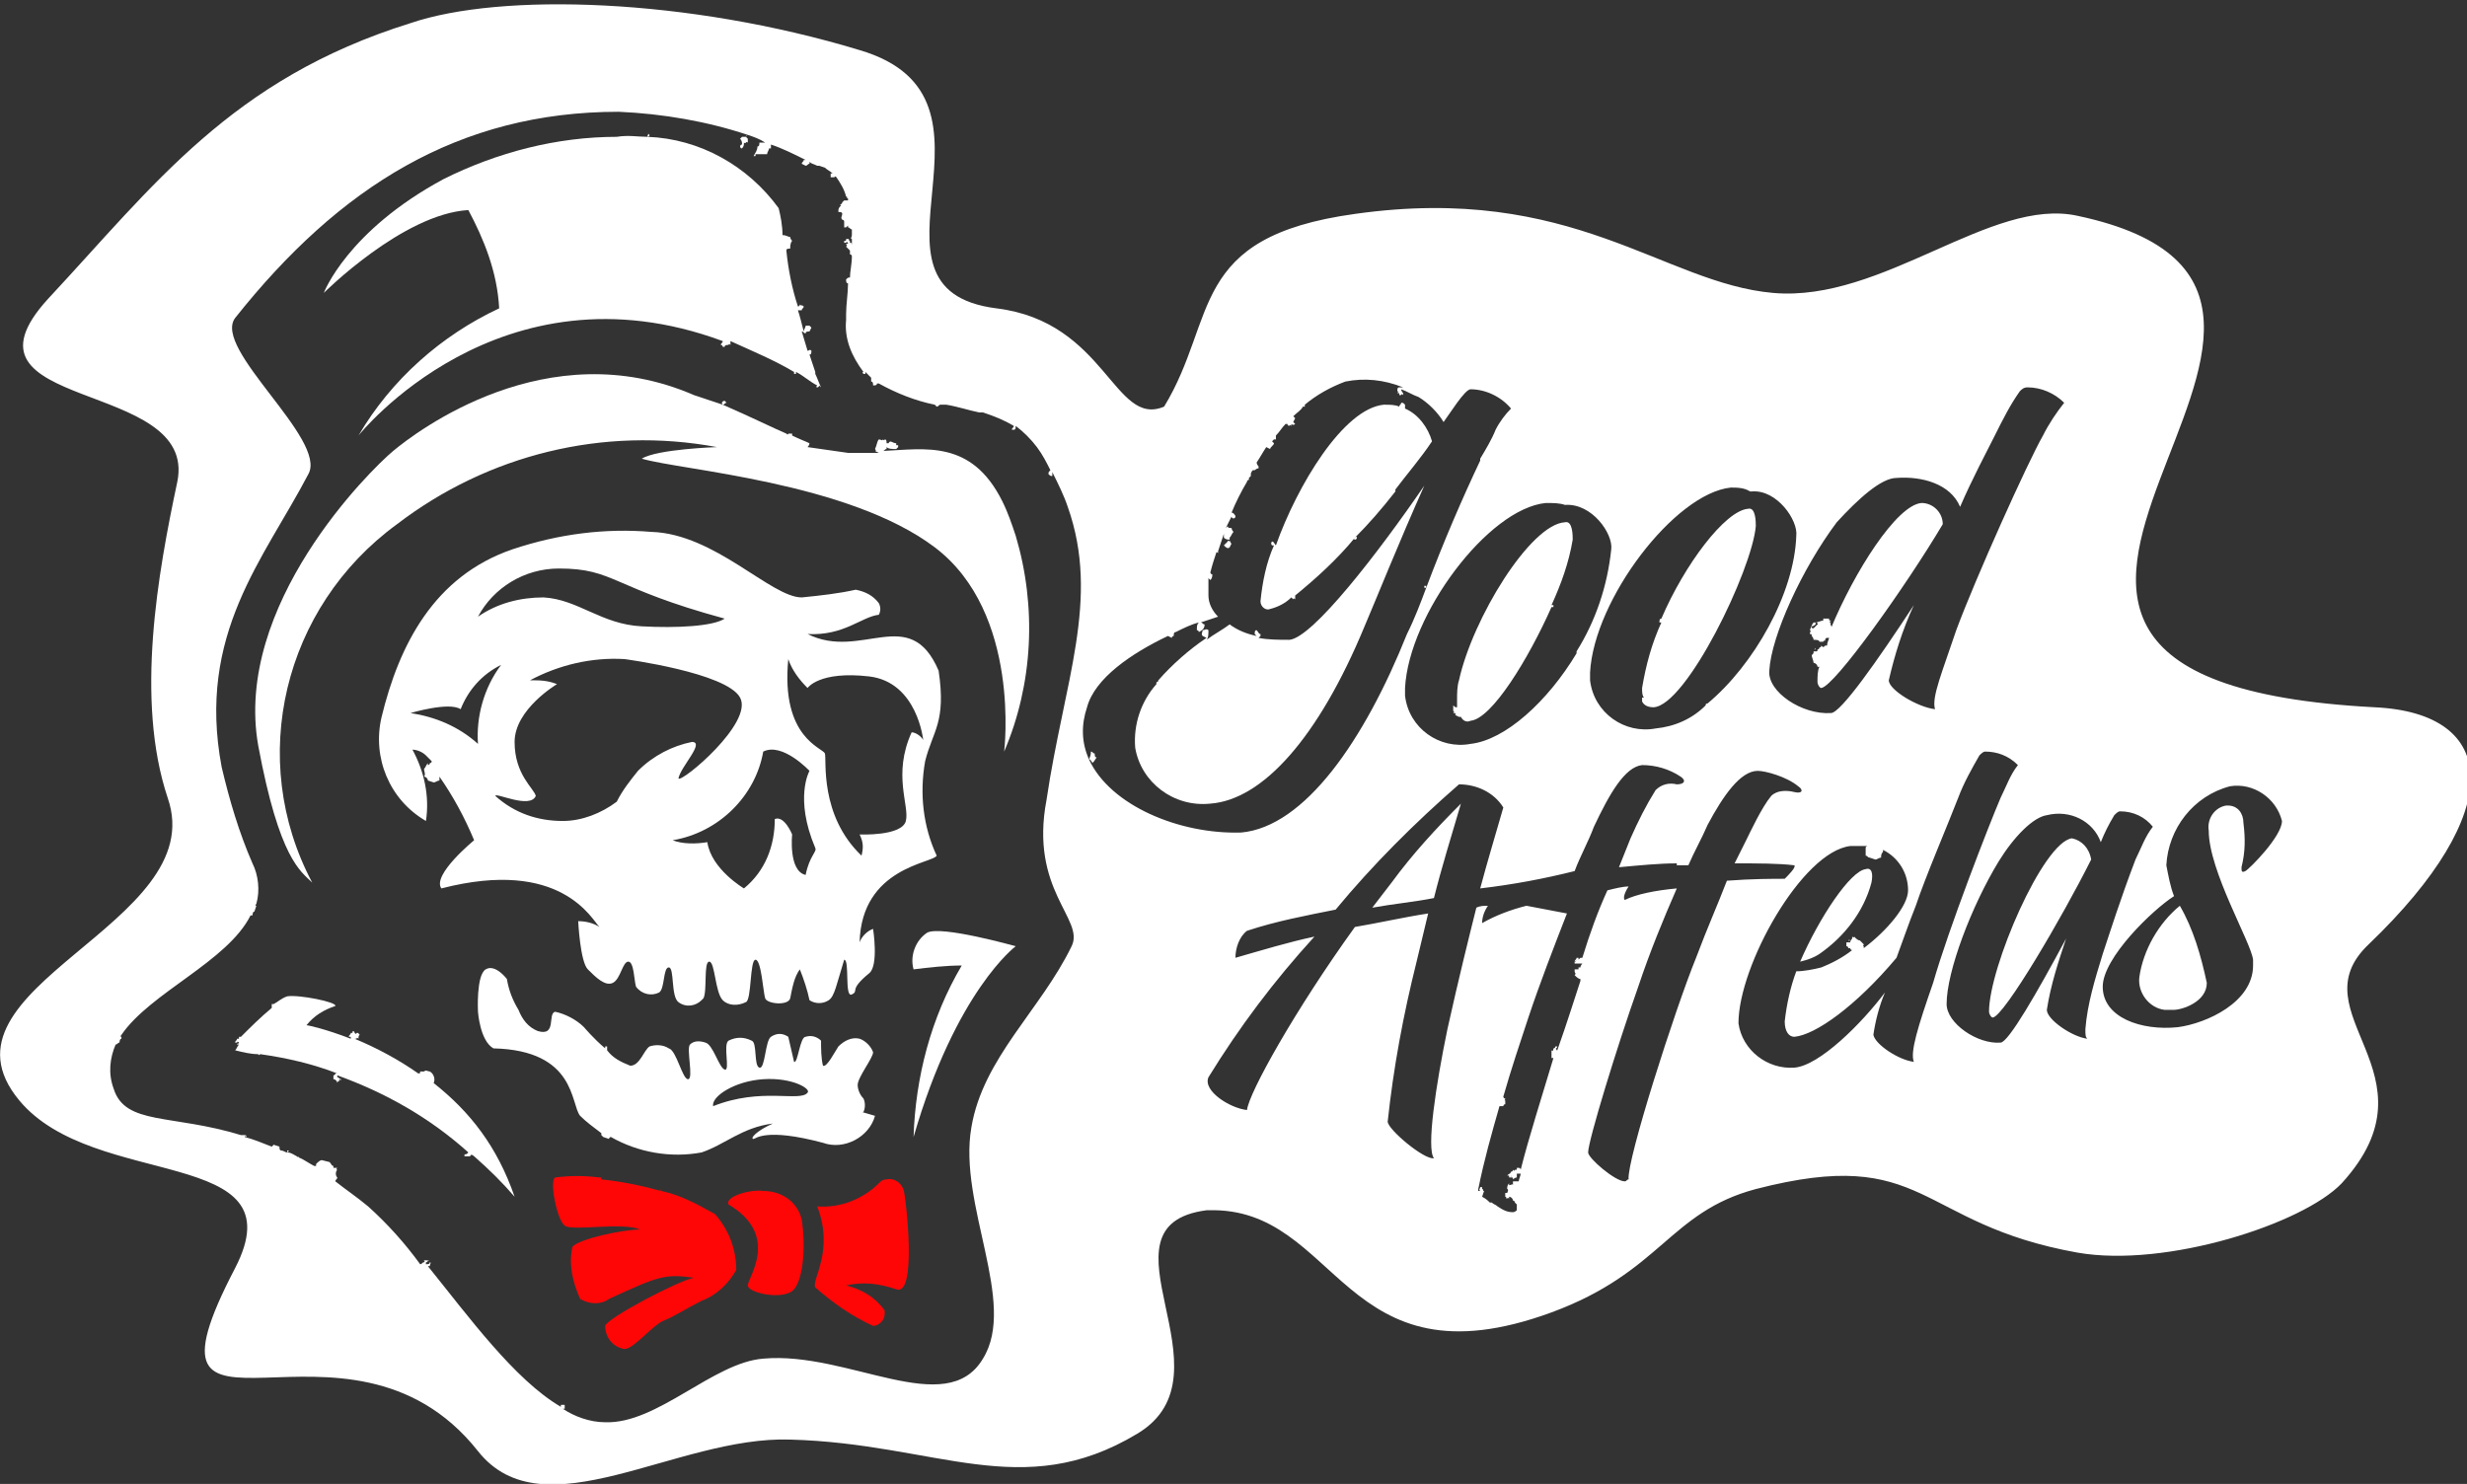 <?xml version="1.0" encoding="utf-8"?>
<!-- Generator: Adobe Illustrator 21.0.2, SVG Export Plug-In . SVG Version: 6.00 Build 0)  -->
<svg version="1.1" id="Шар_1" xmlns="http://www.w3.org/2000/svg" xmlns:xlink="http://www.w3.org/1999/xlink" x="0px" y="0px"
	 viewBox="0 0 128 77" style="enable-background:new 0 0 128 77;" xml:space="preserve">
<rect x="0" y="0" width="128" height="77" fill="#333333" stroke="none"/>
<style type="text/css">
	.st0{fill:#FF0606;}
	.st1{fill:#FFFFFF;}
</style>
<g>
	<path class="st0" d="M39.6,61.8L39.6,61.8c-0.7-0.1-2,0.3-1.8,0.7c2.7,1.6,1,3.8,1,4.2c0,0.4,1.9,0.8,2.4,0.2
		c0.5-0.6,0.6-2.3,0.4-3.6C41.4,62.4,40.6,61.8,39.6,61.8z"/>
	<path class="st0" d="M46.9,61.8c-0.1-0.4-0.5-0.7-0.9-0.6c-0.2,0-0.3,0.1-0.4,0.2c-0.8,0.8-2,1.3-3.2,1.2c0.9,2.3-0.3,3.8-0.1,4.2
		c0.9,0.8,1.9,1.5,3,2c0.3,0,0.6-0.3,0.6-0.6c0-0.1,0-0.1,0-0.2c-0.5-0.7-1.2-1.1-2-1.3c0.9-0.2,1.7-0.1,2.6,0.2
		C47.6,67.3,47,62.2,46.9,61.8z"/>
	<path class="st0" d="M34.3,61.8L34.3,61.8C34.3,61.7,34.2,61.7,34.3,61.8L34.3,61.8c-1.1-0.3-2.1-0.5-3.1-0.6v-0.1h-0.1l0,0
		c-0.8-0.1-1.5-0.1-2.3,0c-0.3,0.2,0.1,2.2,0.5,2.5s3-0.2,3.9,0.2c-0.9,0-3.2,0.5-3.5,0.9c-0.2,0.9,0,1.8,0.4,2.7
		c0.5,0.3,1.1,0.3,1.5,0c2.6-1.2,2.9-1.3,4.4-1.1c-0.9,0.2-4.5,2.1-4.6,2.5c0,0.6,0.4,1.1,1,1.2c0.5,0,1.5-1.3,2.1-1.5
		c0.5-0.2,1.1-0.6,1.9-1c0.8-0.3,1.4-0.9,1.8-1.6c0-1.1-0.4-2.1-1.1-2.9C36.2,62.5,35.3,62,34.3,61.8z"/>
</g>
<g>
	<path class="st1" d="M12.3,53.9C12.3,53.9,12.3,53.9,12.3,53.9C12.3,53.8,12.3,53.8,12.3,53.9z"/>
	<path class="st1" d="M25.9,16c-3,1.4-5.6,3.7-7.3,6.6c0,0,7.3-9.2,18.9-4.9c0,0.1-0.1,0.1-0.1,0.2c0.1,0,0.1,0.1,0.1,0.1h0.1
		c0-0.1,0.1-0.1,0.2-0.1c0,0,0-0.1,0.1,0c0,0,0-0.1,0-0.2c1.1,0.5,2.3,1,3.3,1.6v0.1h0.1v-0.1c0.4,0.2,0.7,0.5,1.1,0.7
		c0,0-0.1,0.1,0,0.1c0,0,0.1,0,0.1-0.1l0.1,0.1c-0.1-0.2-0.2-0.5-0.3-0.7v-0.1c-0.1-0.3-0.2-0.6-0.3-0.9c0.1,0,0.1-0.1,0.1-0.2
		c-0.1-0.1-0.1,0-0.2,0c-0.1-0.3-0.2-0.7-0.3-1c0.1,0,0.1,0.1,0.2,0.1c0-0.1,0.1-0.1,0.2-0.1l0.1-0.2L42,16.9c-0.1,0-0.2,0-0.2,0
		c0,0.1-0.1,0.2-0.1,0.3c-0.1-0.4-0.2-0.8-0.3-1.1h0.1c0,0,0,0,0.1,0c0-0.1,0.1-0.1,0.1-0.2c-0.1-0.1-0.1,0-0.2-0.1
		c0,0,0,0.1-0.1,0.1C41.1,15,40.9,14,40.8,13c0-0.1,0.1-0.1,0.2-0.1c0-0.1,0-0.3,0.1-0.4C41,12.4,41,12.3,41,12.3
		c-0.1,0-0.2-0.1-0.4-0.1c0-0.5-0.1-1-0.2-1.4c-1.6-2.2-4.1-3.6-6.8-3.7c-0.5,0-1-0.1-1.6,0c-3.1,0-6.2,0.8-9,2.2
		c-5,2.7-6.2,5.9-6.2,5.9s4.1-4.1,7.5-4.3C25.1,12.4,25.8,14.1,25.9,16z"/>
	<polygon class="st1" points="14.9,59.7 14.9,59.8 15,59.7 	"/>
	<path class="st1" d="M38.7,7.1C38.7,7.1,38.8,7,38.7,7.1C38.8,7,38.7,7,38.7,7.1L38.7,7.1z"/>
	<path class="st1" d="M38.4,7.2L38.4,7.2c0.1,0.1,0.1,0.2,0.1,0.3c-0.1,0-0.1,0.1-0.1,0.1s0,0.1,0.1,0.1c0.1-0.1,0.1-0.2,0.1-0.3
		c0.1,0.1,0.1-0.1,0.2,0V7.2l-0.1-0.1h-0.2L38.4,7.2z"/>
	<path class="st1" d="M33.7,7L33.7,7l-0.1-0.1c0,0,0.1,0.1,0,0.1v0.1C33.6,7.1,33.7,7.1,33.7,7z"/>
	<path class="st1" d="M22.2,65.4L22.2,65.4C22.2,65.5,22.3,65.4,22.2,65.4z"/>
	<path class="st1" d="M22.5,56.2c0.1-0.2,0-0.5-0.2-0.6c-0.1,0-0.2-0.1-0.3,0h-0.2c0,0.1,0,0.1-0.1,0.1c-1-0.7-2.1-1.3-3.3-1.8h0.1
		c0,0,0-0.1,0.1,0c0-0.1,0-0.2,0.1-0.2c-0.1,0-0.1-0.1-0.1-0.1h-0.1c0,0,0,0.1-0.1,0c0,0,0-0.1-0.1-0.1c0,0.1,0,0.1-0.1,0.1
		c0,0.1-0.1,0.1-0.1,0.2h0.1c0,0,0,0,0,0.1c-1.3-0.5-2.2-0.7-2.3-0.7c0.4-0.5,0.9-0.8,1.5-1c0.1-0.2-1.9-0.6-2.5-0.5
		c-0.3,0.1-0.5,0.3-0.7,0.4h-0.1c0,0.1,0,0.1,0,0.2c-0.6,0.5-1.1,1-1.6,1.5c0,0,0,0-0.1,0v0.1c-0.1,0,0,0-0.1,0
		c0,0.1-0.1,0.1-0.1,0.2h0.1c0,0,0-0.1,0.1,0c0,0.1-0.1,0-0.1,0.1c0,0,0,0,0.1,0c-0.1,0.1-0.1,0.2-0.2,0.3c0.4,0.1,0.8,0.2,1.2,0.2
		c0,0,0,0.1,0.1,0c1.4,0.2,2.7,0.5,4,1h-0.1c0,0.1-0.1,0.1-0.1,0.1V56c0.1,0,0.2,0.1,0.2,0.2c0,0,0-0.1,0.1-0.1V56
		c0,0,0.1,0.1,0.1,0c-0.1,0-0.1-0.1-0.2-0.1v-0.1c2.5,0.9,4.8,2.2,6.8,4c-0.1,0.1-0.1,0.1-0.2,0.1V60c0.1,0,0.2,0,0.3,0
		c0-0.1,0.1-0.1,0.2,0c0.8,0.7,1.5,1.4,2.1,2.1C25.8,59.5,24.4,57.7,22.5,56.2z"/>
	<path class="st1" d="M12.4,53.9C12.4,53.9,12.4,53.9,12.4,53.9C12.4,53.8,12.4,53.8,12.4,53.9z"/>
	<path class="st1" d="M48.1,48.4c-0.6,0.4-0.9,1.2-0.7,1.9c0.8-0.1,1.7-0.2,2.5-0.2c-1.6,2.7-2.4,5.8-2.5,8.9
		c2.2-7.6,5.3-9.9,5.3-9.9S48.8,48,48.1,48.4z"/>
	<path class="st1" d="M48,39.5c0.4-1.6,1.1-2,0.7-4.7c-1.5-3.5-4-0.5-6.8-1.9c1.9,0.1,2.8-0.9,3.7-1c0.1-0.2,0.1-0.4,0-0.6
		c-0.3-0.4-0.7-0.6-1.2-0.7c-0.9,0.2-1.8,0.3-2.8,0.4c-1.6,0-4.5-3.3-7.8-3.4c-2.4-0.2-4.8,0.1-7.2,0.9c-4.1,1.4-5.9,5-6.8,8.7
		c-0.5,2.1,0.4,4.3,2.3,5.4c0.2-1.3-0.1-2.6-0.7-3.7c0.2,0,0.5,0.1,0.7,0.3c0.1,0.1,0.2,0.2,0.3,0.3c0,0.1-0.1,0.1-0.1,0.1
		c0,0.1-0.1,0.1-0.1,0.1v-0.1c-0.1,0.1-0.1,0.2-0.2,0.3c0,0.1,0.1,0.3,0,0.4c0.1,0,0.2,0.1,0.2,0.2l0.3,0.1c0.1,0,0.2-0.1,0.3-0.1
		c0-0.1,0-0.1,0-0.2c0.7,1,1.3,2.1,1.8,3.3c0,0-2.2,1.8-1.7,2.5c6.2-1.6,7.8,1.6,8.2,2c-0.3-0.2-0.7-0.3-1.1-0.3
		c0,0,0.1,2.1,0.5,2.5c0.4,0.4,0.9,0.9,1.3,0.7c0.4-0.2,0.5-1.1,0.8-1.1c0.3,0,0.3,1,0.4,1.3c0.3,0.4,0.8,0.5,1.2,0.3
		c0.3-0.2,0.2-1.3,0.5-1.3s0.1,1.5,0.5,1.8c0.4,0.3,0.9,0.2,1.2-0.1c0,0,0,0,0.1-0.1c0.2-0.4,0-1.9,0.3-1.9s0.3,1.6,0.7,2
		c0.3,0.3,0.8,0.3,1.2,0.1c0.3-0.1,0.2-2.2,0.5-2.2s0.4,1.7,0.5,2c0.1,0.3,1.2,0.4,1.3,0c0.1-0.5,0.2-1.1,0.5-1.5
		c0.2,0.5,0.4,1.1,0.5,1.6c0.3,0.2,0.7,0.2,1,0c0.3-0.2,0.4-0.8,0.8-2.1c0.3,0,0,2,0.4,1.8c0.4-0.2-0.2-0.2,0.9-1.1
		c0.5-0.4,0.2-2.3,0.2-2.3c-0.3,0.1-0.6,0.4-0.7,0.7c0.1-3.9,3.8-4.1,4-4.5C47.9,42.9,47.7,41.2,48,39.5z M29,29.5
		c2.9,0,2.7,1,8.6,2.6c-0.6,0.4-2.5,0.5-4.3,0.4c-2.1-0.1-3.3-1.4-5.1-1.5c-1.2,0-2.4,0.3-3.4,1C25.6,30.5,27.2,29.5,29,29.5z
		 M21.3,37c0,0,2-0.6,2.6-0.2c0.4-1,1.1-1.8,2.1-2.3c-0.9,1.2-1.3,2.7-1.2,4.1C23.8,37.7,22.6,37.2,21.3,37z M33.1,40
		c-0.4,0.5-0.8,1-1.1,1.6c-0.8,0.6-1.8,1-2.8,1c-1.3,0-2.5-0.4-3.5-1.3c0-0.2,1.8,0.7,2.1,0c-0.1-0.4-1.1-1.1-1.1-2.8s2.2-3,2.2-3
		c-0.5-0.2-0.9-0.2-1.4-0.2c1.5-0.8,3.2-1.2,4.9-1.1c0,0,5.3,0.7,6,2c0.7,1.3-3,4.4-3.2,4.2c0.1-0.6,1.4-1.9,0.7-1.9
		C34.9,38.7,33.9,39.2,33.1,40z M41.8,45.4c-0.9-0.2-0.7-2.1-0.7-2.1s-0.4-1-0.9-0.8c0,1.4-0.5,2.7-1.6,3.6c0,0-1.7-1-1.9-2.4
		c-0.6,0.1-1.3,0.1-1.8-0.1c2.4-0.4,4.3-2.3,4.7-4.6c1-0.5,2.4,1,2.4,1s-0.8,1.4,0.3,4C42.4,44.2,42,44.4,41.8,45.4z M47.3,38
		c-1,2.2-0.1,3.8-0.3,4.6s-2.4,0.7-2.4,0.7c0.2,0.4,0.2,0.7,0.1,1.1c-2.2-2.1-1.8-5-1.9-5.3c-0.1-0.3-2.3-0.8-1.9-4.9
		c0.2,0.6,0.6,1.1,1,1.5c0,0,0.6-0.9,3.2-0.6c2.5,0.3,2.8,3.3,2.8,3.3C47.8,38.2,47.5,38,47.3,38z"/>
	<path class="st1" d="M37.6,20.8c-0.1,0-0.2,0.1-0.1,0.2c0.1,0,0.1-0.1,0.2-0.1L37.6,20.8z"/>
	<path class="st1" d="M52,26c-1.6-3.2-4-2.7-6.2-2.6c0.1,0,0.1-0.1,0.2-0.1v-0.1c0.1,0.1,0.3,0.1,0.5,0.1l0.1-0.1v-0.1h-0.1V23
		c-0.2,0-0.3-0.2-0.4,0H46c0-0.1,0-0.2-0.1-0.2c0,0.1-0.1,0-0.1,0c0,0.1-0.1,0-0.2,0c-0.1,0.1-0.1,0.3-0.2,0.5c0,0,0.1,0.1,0,0.1
		l0.2,0.1c-0.5,0-1.1,0-1.6,0c-0.7-0.1-1.4-0.2-2.1-0.3C42,23.1,42,23,42,23c-0.2-0.1-0.5-0.2-0.9-0.4v-0.1h-0.2c0,0,0,0.1-0.1,0
		c-0.7-0.3-1.7-0.8-3.3-1.5L36,20.5c-7.6-3.3-14.4,1.9-15.6,2.9c-1.2,1-8.3,8-7,15.3c1.1,5.9,2.2,6.5,2.8,7.1
		c-3.4-6.4-1.5-14.3,4.4-18.6c4.7-3.6,10.7-5.1,16.6-4c0,0-3.1,0.1-3.9,0.6c2,0.6,10.7,1.2,15.2,4.6C53,31.8,52.1,39,52.1,39
		c1.5-3.5,1.7-7.5,0.6-11.2C52.5,27.2,52.3,26.6,52,26z"/>
	<path class="st1" d="M44.8,57.7c0.1-0.2,0.1-0.5,0-0.7c-0.2-0.2-0.3-0.5-0.3-0.7c0-0.4,0.8-1.4,0.8-1.7c-0.1-0.3-0.4-0.6-0.7-0.7
		c-0.4-0.1-0.8,0.1-1.1,0.4c-0.2,0.3-0.6,1.1-0.8,1c-0.1-0.4-0.1-0.9-0.1-1.3c-0.2-0.2-0.5-0.3-0.8-0.2c-0.3,0-0.4,1.4-0.6,1.3
		c-0.1-0.4-0.2-0.9-0.3-1.3c-0.3-0.2-0.6-0.2-0.9,0s-0.3,1.7-0.6,1.6c-0.3-0.1-0.1-1.3-0.4-1.4c-0.4-0.2-0.8-0.2-1.2,0
		c-0.3,0.2,0.1,1.6-0.2,1.5c-0.3-0.1-0.6-1.3-1-1.4C36.3,54,36,54,35.8,54.2C35.6,54.4,36,56,35.7,56s-0.6-1.5-1-1.6
		c-0.3-0.2-0.7-0.2-1-0.1c-0.3,0.2-0.5,1-1,1c-0.5-0.2-0.9-0.4-1.2-0.8v-0.2h-0.1v0.1c-0.6-0.5-1.1-1.1-1.1-1.1
		c-0.4-0.4-1-0.7-1.5-0.8c-0.4,0.1,0.1,1.3-0.9,1c-0.5-0.2-0.8-0.6-1-1.1c-0.3-0.5-0.5-1-0.6-1.6c0,0-0.6-0.8-1.1-0.5
		s-0.4,2.2-0.4,2.2s0.1,1.5,0.8,1.9c4.3,0.1,4,2.9,4.5,3.5c0.3,0.3,0.7,0.6,1.1,0.9v0.1l0.1,0.1l0.3,0.1c0,0,0-0.1,0.1-0.1
		c1.4,0.8,3.1,1.1,4.7,0.8c1.2-0.4,2.1-1.3,3.7-1.5c-0.9,0.4-1.2,0.8-1,0.8c0.1,0,0.6-0.6,3.6,0.2c1.1,0.4,2.4-0.3,2.7-1.4
		C44.7,57.7,44.7,57.7,44.8,57.7z M41.9,56.7c-0.4,0.5-2.4-0.3-4.9,0.7c-0.1-0.5,1.1-1.3,2.6-1.4S42.1,56.5,41.9,56.7z"/>
	<rect x="73.9" y="30.4" class="st1" width="0.1" height="0.1"/>
	<path class="st1" d="M56.7,39.6C56.7,39.5,56.8,39.5,56.7,39.6l0.2-0.3c-0.1,0-0.1-0.1-0.1-0.2c-0.1,0-0.1-0.1-0.2-0.1
		c0,0.1,0,0.2-0.1,0.4C56.6,39.4,56.6,39.5,56.7,39.6z"/>
	<path class="st1" d="M94.1,33.7L94.1,33.7C94.1,33.8,94.1,33.7,94.1,33.7L94.1,33.7z"/>
	<path class="st1" d="M63.7,28.1L63.7,28.1l-0.2,0.2c0.1,0.1,0.2,0.2,0.3,0.1l0.1-0.2C63.8,28.2,63.9,28,63.7,28.1
		C63.8,28.1,63.7,28,63.7,28.1z"/>
	<path class="st1" d="M94.2,33.6c0,0,0,0.1-0.1,0.1h0.1V33.6z"/>
	<path class="st1" d="M75.7,35.3c-0.1,0.3-0.1,0.7-0.1,1c0,0.1,0,0.1,0,0.2s0,0.1,0,0.2c-0.1,0-0.1,0-0.2-0.1c0,0.1,0,0.2,0,0.3
		c0.1,0,0,0.1,0,0.1h0.1c0,0.1,0.1,0,0,0.1l0.2,0.1c0,0,0,0,0.1,0c0.1,0.2,0.3,0.3,0.5,0.2c1.1-0.1,3-3.2,4.2-5.9h0.1v-0.1h-0.1
		c0.5-1.1,0.9-2.2,1.1-3.4c0-0.2,0-1-0.4-0.9C79.4,27.2,76.4,32.1,75.7,35.3C75.6,35.3,75.6,35.3,75.7,35.3z"/>
	<path class="st1" d="M91.1,27.3c0-0.2,0-1-0.4-0.9c-1.2,0.1-3.3,2.9-4.5,5.7c-0.1,0-0.1,0.1-0.1,0.2h0.1c-0.5,1.1-0.8,2.2-1,3.4
		c0,0.2,0,0.4,0.1,0.5h-0.1v0.1v0c0,0,0,0,0,0.1c0,0,0,0,0,0c0.1,0.2,0.3,0.3,0.6,0.3C87.5,36.6,90.9,29.6,91.1,27.3z"/>
	<path class="st1" d="M94,33C94.1,33,94.1,33,94,33c0.1,0.1,0.1,0.2,0.1,0.2c0.1,0,0.3,0,0.3,0.1c0.1,0,0.2,0,0.2,0
		c0-0.1,0.1,0,0.1-0.1c0,0,0-0.1,0.1-0.1h0.1c0,0.1-0.1,0.2-0.1,0.4h-0.1c-0.1,0.1-0.1,0.1-0.2,0c0,0.1-0.1,0.1-0.1,0.1
		c0,0.1-0.1,0.1-0.1,0.1c0,0.1,0,0.1-0.1,0.1h-0.1v0c0,0.1,0,0.1-0.1,0.2c0,0.1,0.1,0.3,0.1,0.4c0.1,0,0.2,0.1,0.2,0.2h0.1
		c-0.1,0.2-0.1,0.5-0.1,0.8c0,0.1,0.1,0.3,0.2,0.3c0.7-0.1,4.4-5.3,6.3-8.5c0-0.6-0.5-1.1-1.1-1.1c-1.3,0.1-3.5,3.6-4.7,6.5
		c0.1-0.1-0.1-0.2,0-0.3c-0.1,0-0.1,0,0-0.1c-0.1,0-0.1,0-0.1-0.1h-0.3v0.1c-0.1,0-0.3,0.1-0.4,0.1h0.1c-0.1,0.1,0.1,0,0,0.1
		c-0.1,0.1-0.1,0.1-0.2,0.2c-0.1,0-0.1,0-0.1-0.1c0.1,0,0.2-0.1,0.2-0.1v-0.1h-0.1c-0.1,0.1-0.1,0.2-0.2,0.4c0.1,0,0,0.1,0,0.2
		C94,32.9,94,32.9,94,33z"/>
	<path class="st1" d="M65.9,31.6c0.4-0.1,0.8-0.3,1.1-0.6l0.1,0.1c0,0,0-0.1,0.1,0c0,0,0-0.1,0-0.2c1.1-0.9,2.2-1.9,3.1-3
		c0,0-0.1,0.1,0,0.1c0,0,0.1,0,0.1-0.1c0-0.1-0.1,0-0.1,0c0.7-0.7,1.4-1.5,2.1-2.4v-0.1c0.6-0.8,1.3-1.6,1.9-2.5
		c-0.2-0.7-0.7-1.4-1.4-1.7V21c-0.1-0.1-0.1-0.1-0.2-0.1c0,0.1-0.1,0.1-0.1,0.2C72.4,21,72.1,21,71.8,21c-2.1,0.2-4.5,4.2-5.6,7.3
		c-0.1-0.1-0.1-0.2-0.2-0.2c-0.1,0.1,0,0.2,0,0.2s0,0,0.1,0c-0.4,0.9-0.6,1.9-0.7,2.9C65.4,31.5,65.7,31.7,65.9,31.6z"/>
	<path class="st1" d="M71.2,47.1c1.1-0.2,2.2-0.3,3.2-0.5c0.4-1.6,0.9-3.2,1.4-4.9c-1.3,1.3-2.5,2.6-3.6,4.1
		C71.9,46.2,71.5,46.7,71.2,47.1z"/>
	<path class="st1" d="M62.8,41.7c2.7-0.2,5.6-3.4,8-9.2c0.6-1.4,1.8-4.4,3.1-7.3c-2.4,3.5-5.8,7.9-7,8c-0.5,0-1.1,0-1.6-0.1l0.1-0.1
		v-0.1c-0.1,0-0.1-0.1-0.2-0.2c-0.1,0-0.1,0.1-0.1,0.2l0.1,0.1c-0.5-0.1-1-0.3-1.4-0.6c-0.4,0.3-0.8,0.5-1.2,0.8
		c0.1-0.1,0.1-0.3,0.1-0.5c-0.1-0.1-0.2,0-0.3,0c0,0.1-0.1,0.2,0,0.3l0.2,0.1c-0.9,0.6-1.8,1.4-2.5,2.2c0,0.1-0.1,0.1-0.1,0.1v0.1
		c-0.8,0.9-1.2,2.1-1.1,3.3C59.2,40.6,60.9,41.9,62.8,41.7z"/>
	<path class="st1" d="M107.5,43.5c-1.5,0.2-4.3,6.7-4.3,9c0,0.1,0.1,0.3,0.2,0.3c0.6-0.1,3.6-5.2,5.1-8.2
		C108.4,44,108,43.6,107.5,43.5z"/>
	<path class="st1" d="M95.9,48.8C96,48.8,96,48.9,95.9,48.8C96,48.8,96,48.8,95.9,48.8C96,48.7,96,48.8,95.9,48.8z"/>
	<path class="st1" d="M97.1,45.8c0.1-0.5,0-0.8-0.3-0.7c-0.8,0.1-2.4,2.5-3.4,4.8c0.4-0.1,0.7-0.2,1-0.4
		C95.7,48.6,96.7,47.3,97.1,45.8z"/>
	<path class="st1" d="M122.9,49c7.2-6.9,6.8-12,0.3-12.3c-28.5-1.5,3.9-21.4-15.4-25.5c-4.5-1-10.1,4.5-15.8,4s-10.4-5.7-21.7-4.1
		c-8.7,1.2-7.1,5.4-9.9,10c-2.6,1.1-3-4.4-8.7-5.1c-7.9-1,1.4-10.9-7.1-13.4c-8.9-2.7-18.6-3-23.3-1.4C12,4.1,8,9.6,2.5,15.5
		c-5.4,5.9,7.8,4.1,6.7,9.5c-1,4.7-2.2,11.3-0.5,16.4C11,48-3.9,51.2,1,57.1c3.9,4.7,14.5,2.3,11.2,8.7c-5.8,11.1,5.8,0.9,12.6,9.5
		c3.4,4.3,10.3-0.8,16.2-0.6c7.6,0.2,12,3.3,18-0.3c5.2-3.1-2.5-10.8,3.6-11.6c0,0,0,0,0.1,0c6.8-0.2,6.9,9.3,17.8,5.3
		c5.7-2.1,6.1-5.2,10.6-6.4c8.9-2.3,8.3,1.8,16.7,3.3c4.6,0.8,11.7-1.5,13.7-3.6C126.7,55.7,119.1,52.6,122.9,49z M98.4,24.8
		c1.3-0.1,2.8,0.3,3.3,1.5c0.6-1.4,1.4-2.9,1.8-3.7c0.4-0.8,0.8-1.6,1.3-2.3c0.1-0.1,0.2-0.2,0.4-0.2c0.7,0,1.4,0.3,1.9,0.8
		c-0.4,0.5-0.8,1.1-1.1,1.7c-0.8,1.4-3.5,7.4-4.5,10.1c-0.7,2.1-1.3,3.5-1.1,4.1c-0.9-0.1-2.4-1-2.4-1.5c0.3-1.3,0.7-2.6,1.3-3.9
		C97.4,34.3,95.5,37,95,37c-1.5,0.1-3.3-1.1-3.2-2.2c0.1-1.8,1.7-5.3,3.5-7.7C96.4,25.9,97.6,24.8,98.4,24.8z M89.8,25.3
		c0.3,0,0.7,0,1,0.2h0.1c1.3-0.1,2.4,1.5,2.3,2.3c-0.1,3-2.2,6.7-4.6,8.7c-0.1,0-0.1,0.1-0.1,0v0.1c-0.7,0.7-1.6,1.1-2.6,1.2
		c-1.6,0.3-3.2-0.8-3.4-2.5c0-0.1,0-0.3,0-0.4C82.7,31.1,86.9,25.6,89.8,25.3z M81.2,26.2L81.2,26.2c1.4-0.1,2.5,1.5,2.4,2.3
		c-0.2,1.9-0.8,3.7-1.8,5.3v0.1c-1.5,2.5-3.7,4.5-5.5,4.7c-1.6,0.3-3.2-0.8-3.4-2.5c0-0.1,0-0.3,0-0.4c0.2-3.8,4.3-9.3,7.3-9.6
		C80.6,26.1,80.9,26.1,81.2,26.2z M60.6,33L60.6,33l0.2,0.1c0-0.1,0.1-0.1,0.1-0.1c0-0.1,0-0.2,0.1-0.2c0.4-0.2,0.8-0.4,1.2-0.5
		c-0.1,0.1-0.1,0.2-0.1,0.4c0.1,0,0.1,0.1,0.1,0.1c0.2-0.1,0.3-0.2,0.3-0.4c-0.1,0-0.1-0.1-0.2-0.1c0.3-0.1,0.6-0.2,0.9-0.3
		c-0.3-0.3-0.5-0.7-0.5-1.1c0-0.3,0-0.6,0-0.9c0,0,0,0,0.1,0.1c0.1-0.1,0.1-0.2,0.1-0.3c-0.1,0-0.1-0.1-0.1-0.1
		c0.1-0.4,0.2-0.7,0.3-1c0,0,0-0.1,0.1,0v-0.1c0.1-0.3,0.2-0.6,0.3-0.9c0,0.1,0,0.1,0,0.2c0.1,0.1,0.2,0.1,0.3,0.1v-0.1
		c0.1-0.1,0.1-0.2,0.2-0.3c-0.1-0.1-0.1-0.2-0.1-0.2c-0.1,0-0.2,0-0.2-0.1l-0.1,0.1c0.1-0.2,0.2-0.4,0.3-0.6c0,0.1,0.1,0.1,0.1,0.1
		s0.1,0,0.1-0.1c0-0.1-0.1-0.1-0.1-0.2c0,0.1,0,0-0.1,0c0.2-0.5,0.5-1.1,0.8-1.6c0-0.1,0.1-0.1,0.1-0.1s0,0,0-0.1l0.1-0.1
		c0,0,0,0,0-0.1c0-0.1,0.1-0.2,0.1-0.2h0.1c0,0,0.1-0.1,0.2-0.1v-0.1c-0.1-0.1-0.1-0.2-0.1-0.2c0.2-0.3,0.3-0.5,0.5-0.8l0.2,0.1
		c0-0.1,0.2-0.2,0.2-0.3L66,22.9l0.1-0.1h0.1c0-0.1,0-0.1,0-0.2c0.2-0.2,0.3-0.4,0.5-0.6h0.1c0,0.1,0.1,0.1,0.1,0.1
		c0-0.1,0.1,0,0.1,0V22c0,0,0.1,0.1,0.2,0l-0.1-0.1l0.1-0.2l-0.1-0.1c0.2-0.2,0.4-0.3,0.5-0.5c0,0,0,0,0.1,0V21
		c0.6-0.5,1.3-0.9,2.1-1.2c1-0.2,2-0.1,3,0.3h-0.2c-0.1,0-0.1,0.1-0.1,0.2c0,0,0.1,0,0,0.1h0.1c0,0,0,0,0,0.1h0.1c0,0,0-0.1,0.1,0
		v-0.1c0,0-0.1-0.1-0.1-0.2c0.3,0.1,0.6,0.3,0.9,0.4c0.5,0.3,1,0.8,1.3,1.3c0.3-0.4,1.1-1.7,1.4-1.7c0.8,0,1.6,0.4,2.1,1
		c-0.3,0.3-0.6,0.7-0.8,1.1c-0.2,0.5-0.5,1-0.8,1.5c0,0,0,0,0,0.1c-0.9,1.9-1.9,4.2-2.8,6.6c-0.3,0.8-0.6,1.6-1,2.4
		c-2.2,5.5-5.3,10-8.6,10.3c-3.2,0.1-6.8-1.4-7.9-3.8c-0.4-0.9-0.4-1.8-0.1-2.7C56.8,35.2,58.7,33.9,60.6,33z M55.6,49.1
		c-1.6,3.3-4.6,5.8-5.2,9.4c-0.7,4,2.4,9.1,0.6,12c-1.9,3.2-7-0.4-11.4,0c-2.6,0.2-5.5,3.4-8.2,3.3c-0.8,0-1.6-0.3-2.2-0.7h0.1v-0.2
		c-0.1,0-0.1,0-0.2,0V73c-2.4-1.4-4.8-4.7-6.9-7.3c0,0,0,0,0.1,0c0-0.1,0.1-0.2,0-0.2c0,0.1-0.1,0.1-0.2,0.1v-0.1
		c0.1,0,0.1-0.1,0.1-0.1H22c0,0.1,0.1,0,0,0.1c-0.1,0-0.1,0.1-0.2,0.1c-0.8-1.1-1.7-2.1-2.7-3c-0.6-0.5-1.2-0.9-1.7-1.3
		c0-0.1,0.1-0.1,0.1-0.2c-0.1-0.1-0.1-0.3,0-0.4c0,0-0.1,0,0-0.1h-0.2v-0.1c-0.1,0-0.1-0.1-0.2-0.2l-0.4-0.1c-0.1,0-0.2,0.1-0.3,0.2
		v0.1h-0.1c-0.2-0.1-0.5-0.3-0.7-0.4c-0.1,0-0.1-0.1-0.1-0.1c0,0.1-0.1,0-0.1,0c-0.2-0.1-0.3-0.2-0.5-0.2c-0.1,0-0.2-0.1-0.3-0.1
		c-0.1,0-0.1-0.1-0.1-0.2l-0.3-0.1l-0.1,0.1c-0.5-0.2-1-0.4-1.4-0.5c0,0,0-0.1,0.1,0c0,0,0-0.1-0.1-0.1c-0.1,0-0.1,0-0.2,0
		c-3.6-1.1-6-0.5-6.6-2.4c-0.3-0.8-0.2-1.6,0.1-2.3c0.1,0,0.1-0.1,0.2-0.1c0,0,0-0.2,0.1-0.2v-0.1c-0.1,0,0-0.1,0-0.1
		c1.5-2.2,5.5-3.8,6.7-6.2h0.1c0,0,0-0.2,0.1-0.2l0.1-0.3c-0.1,0,0-0.1,0-0.1c0.2-0.7,0.1-1.5-0.2-2.1c-0.7-1.6-1.2-3.3-1.6-5
		C10.2,32.9,13.7,29,16,24.6c1-1.8-5-6.5-3.8-8.1C17.6,9.7,23.8,5.8,32.1,5.8c2.3,0.1,4.6,0.5,6.7,1.2c0,0,0,0,0,0
		c0.3,0.1,0.6,0.2,0.9,0.4c-0.1,0-0.2,0-0.3,0c0,0.1,0,0.2-0.1,0.2c0,0.2-0.1,0.3-0.2,0.5c0,0,0,0,0,0h0.1V8c0.4,0,0.5,0,0.6,0
		c0-0.1,0.1-0.2,0.1-0.3H40V7.5c0.6,0.2,1.2,0.5,1.8,0.8c0,0,0,0-0.1,0c0,0.1-0.1,0.1-0.1,0.2l0.2,0.1c0.1,0,0.1-0.1,0.2-0.1V8.4
		c0.1,0.1,0.2,0.1,0.4,0.2h0.1l0.3,0.1c0.1,0.1,0.3,0.2,0.4,0.3c0,0,0,0-0.1,0c0,0.1,0,0.1,0,0.2c0.1,0,0.1,0,0.2,0c0,0,0-0.1,0.1,0
		c0.2,0.3,0.4,0.6,0.5,1c0.1,0,0,0.1,0.1,0.1v0.1c-0.1,0-0.1,0-0.2,0l-0.1,0.1c0,0,0,0.1-0.1,0.1c0,0.1,0.1,0,0,0.1
		c-0.1,0.1-0.1,0.2-0.1,0.2s0,0,0,0.1c0.1,0,0.2,0,0.2,0.1c0,0.1-0.1,0.2,0,0.3c0,0,0.1,0,0.1,0.1s0,0.2,0,0.3h0.1l0.1-0.1v0.1
		c0.1,0,0.1,0.1,0.2,0.1c0,0.1,0,0.2,0,0.3c0,0.1-0.1,0.2,0,0.2c0,0.1,0,0.1,0,0.2c0,0,0,0.1,0,0.1c0-0.1-0.1,0,0-0.1h-0.1v-0.1
		c-0.1,0,0-0.1-0.1-0.1h-0.1c0,0.1,0,0.1-0.1,0.1v0.1h0.1c0,0,0-0.1,0.1,0c0,0.1-0.1,0-0.1,0.1c0.1,0,0,0.1,0,0.1l0.1,0.1l0.1,0.1
		c0,0.1,0,0.1,0,0.2c0,0,0.1,0,0.1,0.1c0,0.4-0.1,0.8-0.1,1.1c-0.1,0-0.1,0-0.2,0.1c0,0.1,0,0.2,0.1,0.2c0,0.5-0.1,1.1-0.1,1.6
		c0,0.1,0,0.2,0,0.2v0.1c-0.1,1,0.3,1.9,0.9,2.7c0,0-0.1,0,0,0.1h0.1c0,0,0,0,0-0.1c0.1,0.1,0.2,0.2,0.3,0.3c0,0.1,0,0.1,0,0.2
		c0.1,0,0.1,0.1,0.1,0.2c0.1,0,0.2,0,0.2-0.1h0.1c0.9,0.5,1.9,0.9,2.9,1.1l0.1,0.1c0.1,0,0.1-0.1,0.2-0.1H49h0.1
		c0.6,0.1,1.2,0.3,1.7,0.4H51c0.6,0.2,1.1,0.4,1.6,0.7c0,0.1-0.1,0.1-0.1,0.2h0.1c0.1,0,0.1-0.1,0.1-0.2c0.4,0.3,0.8,0.7,1.1,1.1
		s0.5,0.8,0.7,1.2c-0.1,0.1-0.1,0.1-0.1,0.2c0.1,0.1,0.1,0.1,0.2,0.1v-0.2c0.3,0.6,0.6,1.2,0.8,1.8c1.7,4.8-0.2,9.1-1.1,15.2
		C53.4,46.2,56.3,47.7,55.6,49.1z M88,49.7c-1.1,2.7-3.6,10.5-3.5,11.5c-0.1,0-0.1,0.1-0.2,0.1c-0.5,0-1.9-1.2-1.9-1.5
		c0-0.6,1.5-5.5,2.6-8.6c0.6-1.8,1.3-3.5,2-5.1c-1.1,0.1-2.1,0.3-2.7,0.6c-0.1-0.1,0-0.4,0.2-0.7c-0.3,0-0.7,0.1-1.1,0.2
		c-0.5,1.1-0.9,2.2-1.3,3.5h-0.1c-0.1,0.1-0.1,0.1-0.2,0.1c0,0,0,0.1-0.1,0.1v0.1H82h0.1c0,0-0.1,0.1-0.1,0.2h-0.1c0,0,0,0,0,0.1
		h-0.1h-0.1c0,0,0,0.1,0,0.1c0,0.1,0.1,0.1,0,0.2c0.1,0.1,0.2,0.2,0.3,0.2v0.1c-0.3,0.9-0.7,2.2-1.2,3.6c-0.1,0,0-0.1-0.1-0.1
		c0,0,0.1,0,0.1-0.1c0,0,0,0-0.1,0c0,0,0,0.1-0.1,0.1c0,0,0,0.2-0.1,0.1c0,0.1,0,0.2,0,0.3v0.1h0.1c-0.6,2-1.3,4.2-1.7,5.8
		c0,0,0-0.1-0.1-0.1h-0.1c0,0,0,0,0,0.1h-0.1c0,0.1-0.1,0-0.1,0s0,0.1-0.1,0.1l-0.1,0.2c0,0,0,0,0.1,0v0.1c0.1,0,0.1,0,0.1,0.1
		c0,0,0.1-0.1,0.2-0.1c0-0.1,0-0.1,0-0.2c0,0,0,0,0.1,0h0.1c0,0.1-0.1,0.3-0.1,0.4c-0.1,0-0.2,0-0.3,0c0,0.1,0,0.1,0,0.2
		c0-0.1-0.1,0-0.2,0v-0.1c-0.1,0.1-0.1,0.2-0.1,0.3c0.1,0,0,0.2,0,0.2h-0.1v0.2c0.1,0,0,0.1,0.1,0.1c0,0,0-0.1,0.1,0v-0.1
		c0.1,0,0.2,0.1,0.2,0.2c0.1,0,0.1,0.1,0.1,0.1l0.1,0.1c0,0.1,0,0.2,0,0.3c0,0-0.1,0.1-0.2,0.1c-0.3,0-0.5-0.1-0.8-0.3
		c-0.1-0.1-0.2-0.1-0.3-0.2h-0.1c-0.1-0.1-0.2-0.2-0.4-0.3l0.1-0.3c-0.1,0,0-0.1-0.1-0.1v-0.1h-0.1c0,0.1-0.1,0.1,0,0.2
		c-0.1,0-0.1,0-0.1,0s0,0,0-0.1c0.3-1.5,0.7-2.9,1.1-4.3h0.1H78c0,0,0-0.1,0.1-0.1v-0.2c-0.1,0,0,0,0-0.1c-0.1,0-0.1-0.1-0.1-0.1
		c0.4-1.4,0.9-2.9,1.3-4.1c0.6-1.8,1.3-3.6,2-5.4L79.2,47c-0.8,0.2-1.6,0.5-2.3,0.9c0-0.3,0.1-0.6,0.3-0.9c-0.2,0-0.4,0-0.6,0.1
		c-0.4,1.6-0.9,3.6-1.5,6.3c-0.6,2.9-1.1,6.2-0.7,6.7c-0.5,0.1-2.4-1.5-2.4-1.9c0.3-2.8,0.8-5.5,1.5-8.3c0.2-0.8,0.4-1.7,0.6-2.5
		c-1.3,0.2-2.6,0.5-3.8,0.7c-3.1,4.3-5.5,8.6-5.6,9.5c-0.9-0.1-2.3-1-2-1.7c1.6-2.6,3.4-5,5.5-7.3c-1.4,0.3-2.7,0.7-4.1,1.1
		c0-0.5,0.2-1.1,0.6-1.4c1.5-0.5,3.1-0.8,4.6-1.1c1.9-2.3,4.1-4.5,6.4-6.5c0.9,0,1.8,0.4,2.3,1.2c-0.4,1.4-0.8,2.7-1.2,4.2
		c1.7-0.2,3.3-0.5,4.9-0.9c0.3-0.8,0.7-1.5,1-2.3c0.8-1.7,1.6-3.1,2.5-3.2c0.7,0,1.4,0.2,2,0.6c0.3,0.2,0.2,0.4-0.2,0.4
		c-0.4-0.1-0.8,0-1.1,0.3c-0.5,0.8-0.9,1.6-1.3,2.5L84,45c1.1-0.1,2.1-0.2,3-0.2c0,0,0,0,0,0.1c0.2,0,0.4,0,0.6,0
		c0.3-0.7,0.7-1.4,1-2.1c0.8-1.5,1.7-2.8,2.6-2.8c0.4,0,1.5,0.3,2.1,0.8c0.3,0.2,0.2,0.4-0.2,0.3c-0.4-0.1-0.9-0.1-1.2,0.2
		c-0.5,0.6-1.1,1.9-1.3,2.3L90,44.8c1.2,0,2.3,0,3.1,0.1c0.1,0.1-0.3,0.5-0.5,0.7c-0.6,0-1.7,0-3,0.1C89.1,47,88.6,48.1,88,49.7z
		 M99.3,55.1c-0.8-0.1-2-0.9-2.1-1.4c0.1-0.7,0.3-1.5,0.6-2.2c-1.2,1.6-3.4,3.8-4.7,3.9c-1.4,0.1-2.7-0.9-2.9-2.3
		c0-3,3.3-8.9,5.8-9.2c0.3,0,0.6,0,0.9,0c0,0-0.1,0-0.1,0.1c0,0,0,0,0,0h0c0,0,0,0.1,0,0.1c0,0.1,0,0.2,0,0.3c0.1,0,0.1,0.1,0.2,0.1
		l0.3,0.1c0.1,0,0.2-0.1,0.3-0.1c0-0.1,0-0.2,0.1-0.3v-0.1c0.8,0.4,1.3,1.2,1.3,2.1c0,0.8-1.1,2.1-2.3,3v-0.1c-0.1,0,0,0,0-0.1
		c-0.1-0.1-0.1-0.1-0.2-0.2c-0.1,0-0.2-0.1-0.3-0.2c0,0.1-0.1,0-0.1,0v0.1v0.1c0,0,0,0,0-0.1c0,0-0.1,0.1-0.1,0.2
		c-0.1,0-0.1,0-0.2,0c0,0.1,0,0.2,0,0.2c0.1,0,0.1,0.1,0.1,0.1H96c0,0.1,0.1,0.1,0.1,0.1c-0.5,0.4-1.1,0.7-1.6,0.9
		c-0.4,0.1-0.9,0.2-1.3,0.2c-0.3,0.8-0.5,1.7-0.6,2.6c0,0.5,0.2,0.8,0.5,0.8c1.1-0.1,3.2-1.6,5.3-4.1c0.3-0.8,0.6-1.7,1-2.7
		c0.5-1.5,1.7-4.3,2.2-5.6c0.3-0.8,0.7-1.5,1.1-2.2c0.1-0.1,0.2-0.2,0.3-0.2c0.6,0,1.2,0.2,1.7,0.7c-0.4,0.5-0.6,1.1-0.9,1.7
		c-0.6,1.4-2.7,6.8-3.5,9.6C99.5,53.3,99.1,54.6,99.3,55.1z M106.2,52.4c0.2-1.3,0.6-2.5,1-3.7c-1.5,2.8-3,5.4-3.4,5.4
		c-1.2,0.1-2.8-1-2.8-2c0-1.7,1.3-5.1,2.7-7.4c0.8-1.3,1.8-2.3,2.5-2.4c1.2-0.3,2.4,0.3,2.8,1.4c0.2-0.5,0.4-0.9,0.7-1.4
		c0.1-0.1,0.2-0.2,0.3-0.2c0.7,0,1.3,0.3,1.7,0.8c-0.4,0.5-0.6,1.1-0.9,1.7c-0.8,2.1-1.3,3.7-1.7,4.9c-0.4,1.3-0.8,2.6-0.9,3.9
		c0,0.3,0,0.4,0.1,0.5C107.5,53.8,106.2,52.9,106.2,52.4z M116.4,42.7c0-0.5-0.3-0.9-0.8-0.9h-0.1c-0.6,0.1-1,0.7-0.9,1.3
		c0,2.1,2.2,5.8,2.3,6.7c0,0.1,0,0.2,0,0.3c0,1.9-2.4,3-3.9,3.2c-1.9,0.2-3.9-0.5-3.9-2.1c0-1.5,2.6-4,3.7-4.7
		c-0.2-0.5-0.3-1.1-0.4-1.6c0.1-1.9,1.4-3.6,3.3-4.1c1.2-0.2,2.4,0.6,2.7,1.8c0,0.8-1.7,2.5-1.9,2.6c-0.2,0.1-0.2,0-0.2-0.2
		C116.5,44.2,116.5,43.5,116.4,42.7z"/>
	<path class="st1" d="M111,50.7c-0.1,0.8,0.5,1.6,1.3,1.7c0.2,0,0.3,0,0.5,0c0.4,0,1.7-0.4,1.7-1.4c-0.3-1.4-0.7-2.8-1.4-4
		C112,47.9,111.2,49.3,111,50.7z"/>
	<path class="st1" d="M81.7,49.9c0,0,0,0,0,0.1h0C81.7,50,81.7,50,81.7,49.9C81.7,49.9,81.7,49.9,81.7,49.9z"/>
	<path class="st1" d="M81.7,49.9C81.7,49.9,81.8,49.9,81.7,49.9c0.1-0.1,0.2,0,0.3,0c0-0.1,0,0,0-0.1c-0.1,0,0,0.1-0.1,0v-0.1h-0.1
		C81.8,49.8,81.7,49.8,81.7,49.9z"/>
	<path class="st1" d="M95.9,48.9C95.8,48.9,95.8,48.9,95.9,48.9C95.9,48.9,95.9,48.9,95.9,48.9z"/>
	<path class="st1" d="M96.1,48.8C96.1,48.8,96.1,48.7,96.1,48.8L96.1,48.8C96,48.7,96.1,48.8,96.1,48.8z"/>
	<path class="st1" d="M78.4,60.9c-0.1,0-0.1,0-0.2,0.1h0.1c0,0,0,0,0,0.1h0.1C78.4,61,78.4,60.9,78.4,60.9z"/>
</g>
</svg>
